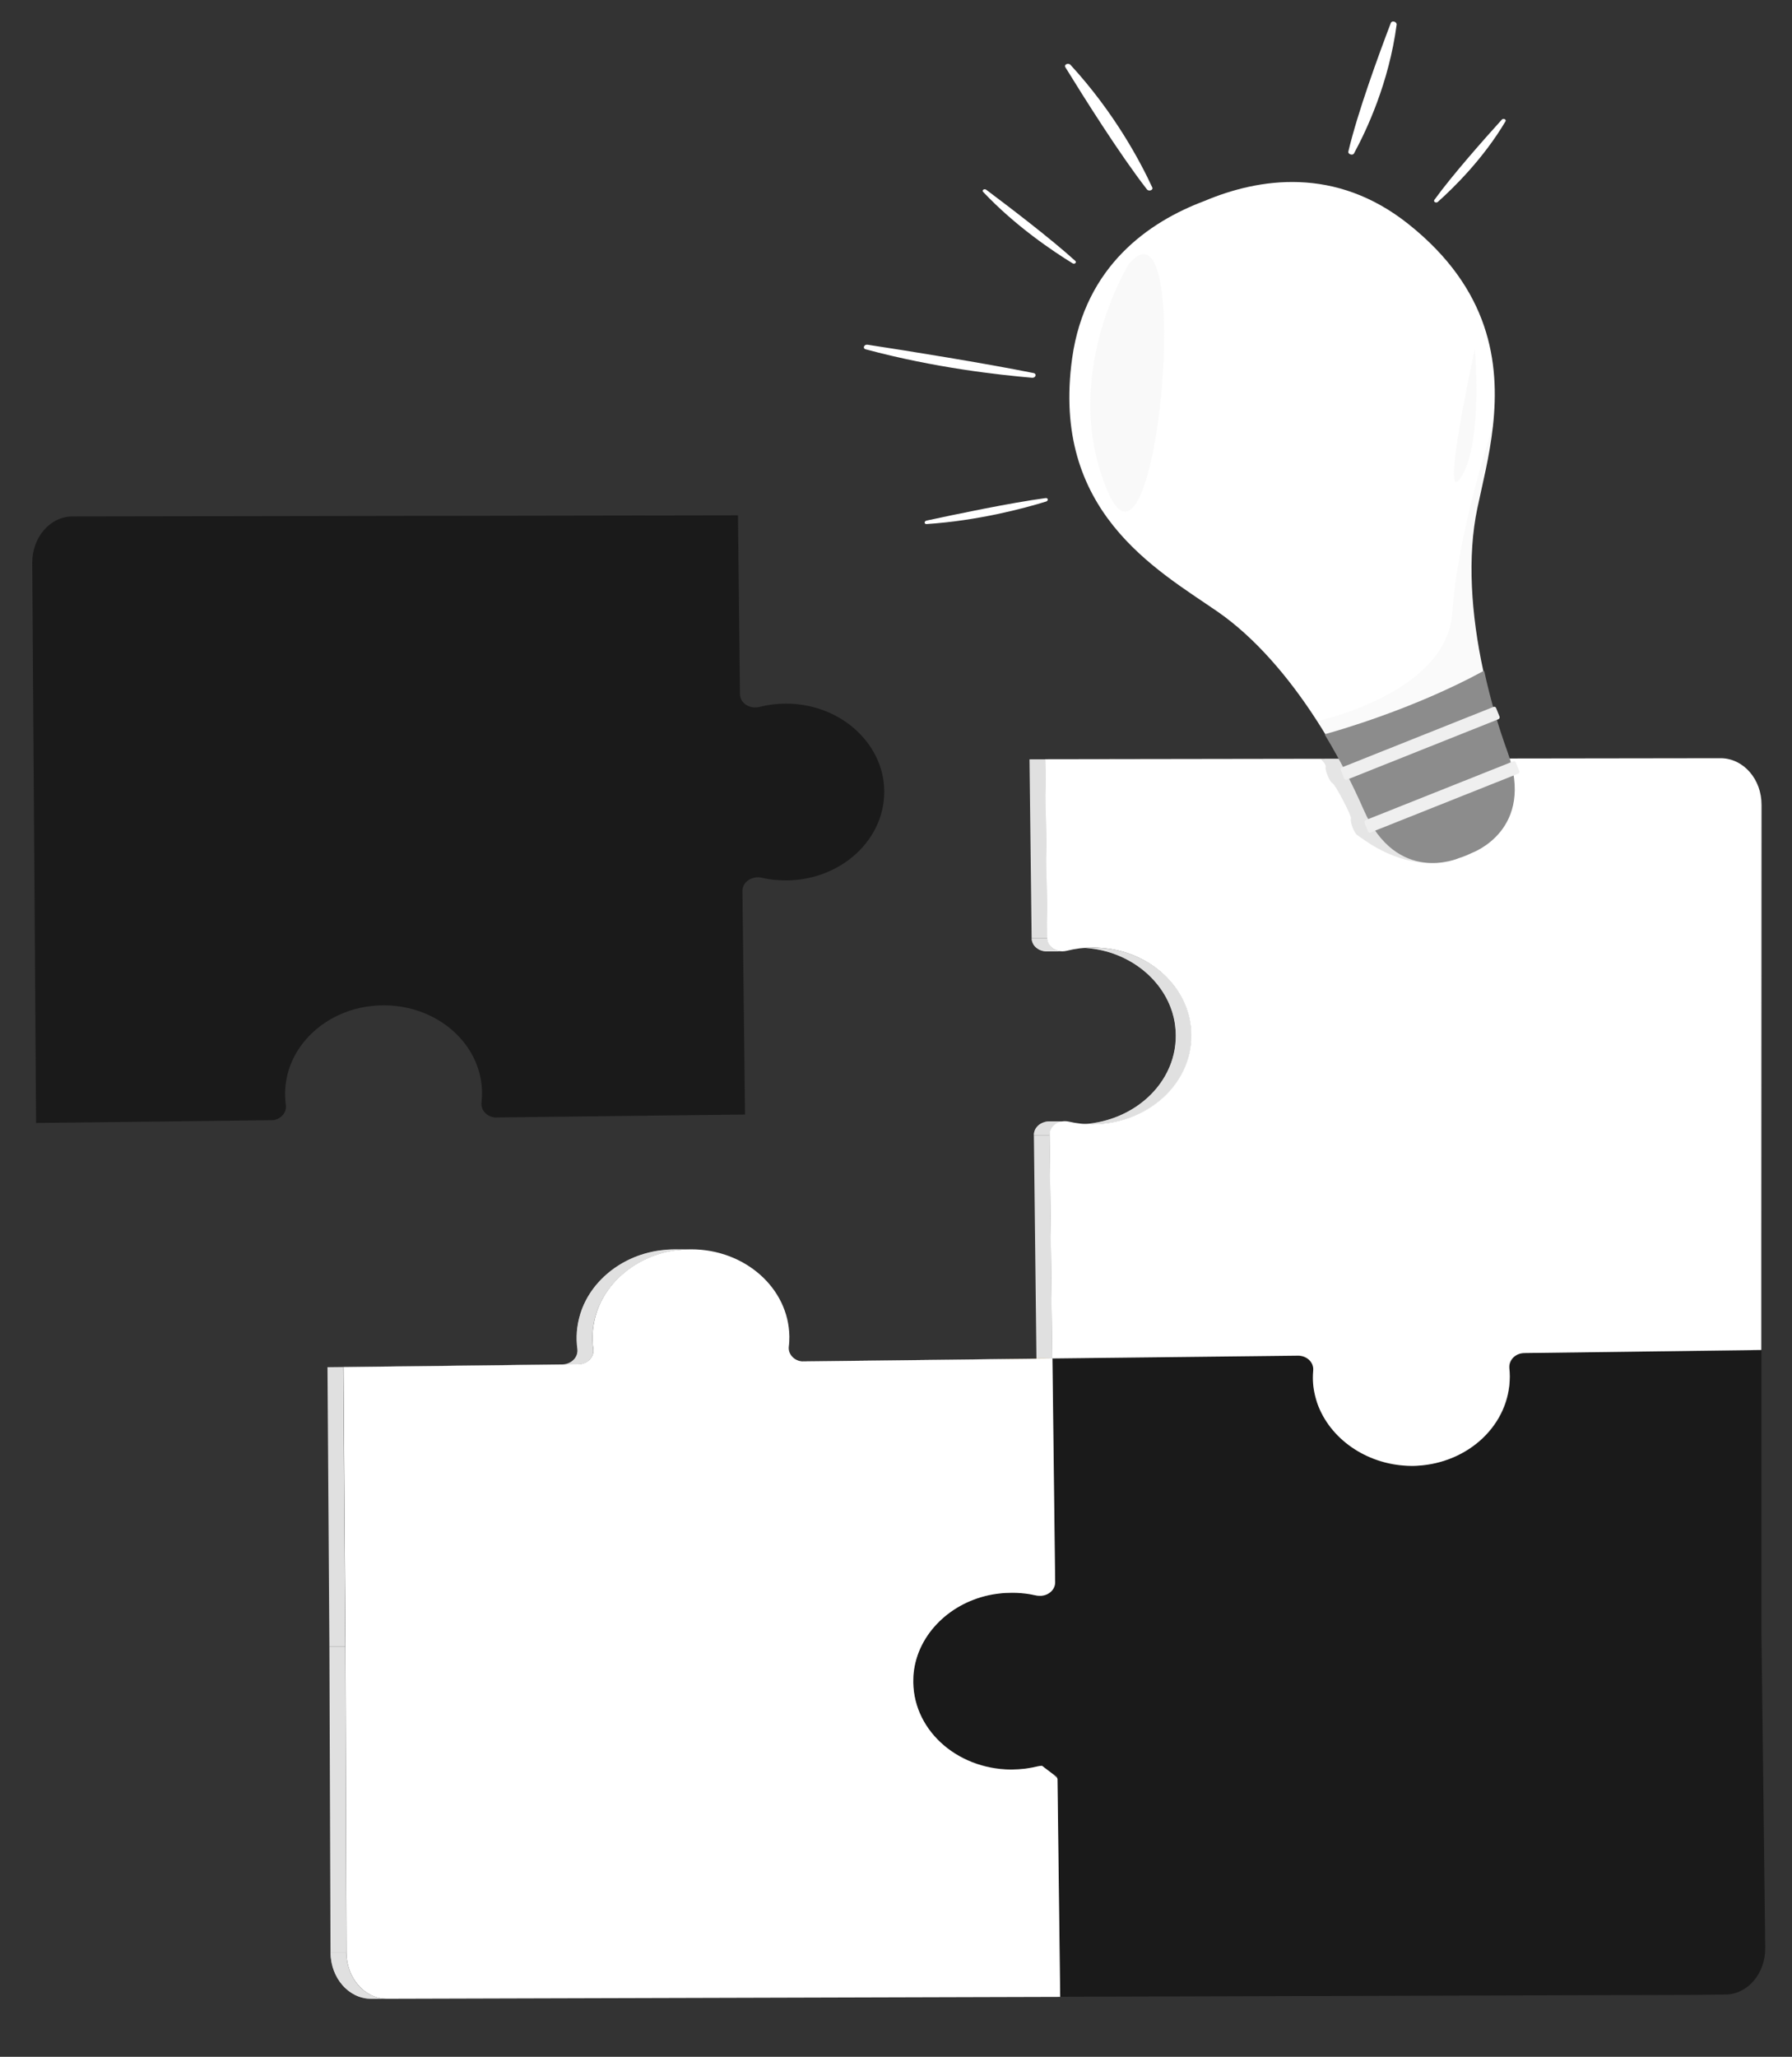 <svg width="1600" height="1836" viewBox="0 0 1600 1836" fill="none" xmlns="http://www.w3.org/2000/svg"><rect x="0" y="0" width="1600" height="1836" fill="#333333" stroke="none"/><g id="IdeaIllustration-01 1"><g id="Group"><g id="Clip path group"><path id="Vector" d="M1361 1207.9H1346.9L1558.5 1205.4H1572.7L1361 1207.9Z" fill="#797978"/></g><g id="Clip path group_2"><g id="Group_2"><g id="Clip path group_3"><mask id="mask0_117_38" style="mask-type:luminance" maskUnits="userSpaceOnUse" x="1333" y="1207" width="29" height="15"><g id="SVGID_00000052082425091164352780000010352948533366102966_"><path id="Vector_2" d="M1347.7 1221.5H1333.6C1333.5 1213.5 1339.4 1207.9 1347 1207.8H1361.1C1353.4 1207.9 1347.6 1213.5 1347.7 1221.5Z" fill="white"/></g></mask><g mask="url(#mask0_117_38)"><path id="Vector_3" d="M1347.7 1221.5H1333.6C1333.5 1215.2 1337.1 1210.5 1342.3 1208.6H1356.4C1351.2 1210.5 1347.6 1215.2 1347.7 1221.5Z" fill="#727171"/></g></g><g id="Clip path group_4"><mask id="mask1_117_38" style="mask-type:luminance" maskUnits="userSpaceOnUse" x="1333" y="1207" width="29" height="15"><g id="SVGID_00000052082425091164352780000010352948533366102966__2"><path id="Vector_4" d="M1347.7 1221.5H1333.6C1333.5 1213.5 1339.4 1207.9 1347 1207.8H1361.1C1353.4 1207.9 1347.6 1213.5 1347.7 1221.5Z" fill="white"/></g></mask><g mask="url(#mask1_117_38)"><path id="Vector_5" d="M1356.4 1208.7H1342.3C1343.2 1208.4 1344.1 1208.2 1345.1 1208H1359.2C1358.2 1208.1 1357.2 1208.3 1356.4 1208.7Z" fill="#767675"/></g></g><g id="Clip path group_5"><mask id="mask2_117_38" style="mask-type:luminance" maskUnits="userSpaceOnUse" x="1333" y="1207" width="29" height="15"><g id="SVGID_00000052082425091164352780000010352948533366102966__3"><path id="Vector_6" d="M1347.7 1221.5H1333.6C1333.5 1213.5 1339.4 1207.9 1347 1207.8H1361.1C1353.4 1207.9 1347.6 1213.5 1347.7 1221.5Z" fill="white"/></g></mask><g mask="url(#mask2_117_38)"><path id="Vector_7" d="M1359.1 1208H1345C1345.6 1207.9 1346.2 1207.9 1346.9 1207.9H1361C1360.4 1207.9 1359.7 1207.9 1359.1 1208Z" fill="#7B7A7A"/></g></g></g></g><g id="Clip path group_6"><g id="Group_3"><g id="Clip path group_7"><mask id="mask3_117_38" style="mask-type:luminance" maskUnits="userSpaceOnUse" x="1250" y="1221" width="99" height="88"><g id="SVGID_00000086661956977459725080000009641283409039505321_"><path id="Vector_8" d="M1264.8 1308.5H1250.7C1297.2 1306.2 1333.9 1271.7 1334 1229.7C1334 1226.3 1333.8 1223.9 1333.5 1221.5H1347.6C1347.9 1223.9 1348 1226.2 1348.1 1229.7C1348 1271.7 1311.3 1306.2 1264.8 1308.5Z" fill="white"/></g></mask><g mask="url(#mask3_117_38)"><path id="Vector_9" d="M1264.8 1308.5H1250.7C1253.6 1308.4 1256.4 1308.1 1259.2 1307.7H1273.3C1270.5 1308.1 1267.7 1308.3 1264.8 1308.5Z" fill="#7B7A7A"/></g></g><g id="Clip path group_8"><mask id="mask4_117_38" style="mask-type:luminance" maskUnits="userSpaceOnUse" x="1250" y="1221" width="99" height="88"><g id="SVGID_00000086661956977459725080000009641283409039505321__2"><path id="Vector_10" d="M1264.8 1308.5H1250.7C1297.2 1306.2 1333.9 1271.7 1334 1229.7C1334 1226.3 1333.8 1223.9 1333.5 1221.5H1347.6C1347.9 1223.9 1348 1226.2 1348.1 1229.7C1348 1271.7 1311.3 1306.2 1264.8 1308.5Z" fill="white"/></g></mask><g mask="url(#mask4_117_38)"><path id="Vector_11" d="M1273.3 1307.7H1259.2C1265.6 1306.8 1271.8 1305.3 1277.7 1303.3H1291.8C1286 1305.3 1279.8 1306.8 1273.3 1307.7Z" fill="#767675"/></g></g><g id="Clip path group_9"><mask id="mask5_117_38" style="mask-type:luminance" maskUnits="userSpaceOnUse" x="1250" y="1221" width="99" height="88"><g id="SVGID_00000086661956977459725080000009641283409039505321__3"><path id="Vector_12" d="M1264.8 1308.5H1250.7C1297.2 1306.2 1333.9 1271.7 1334 1229.7C1334 1226.3 1333.8 1223.9 1333.5 1221.5H1347.6C1347.9 1223.9 1348 1226.2 1348.1 1229.7C1348 1271.7 1311.3 1306.2 1264.8 1308.5Z" fill="white"/></g></mask><g mask="url(#mask5_117_38)"><path id="Vector_13" d="M1291.9 1303.2H1277.8C1310.7 1291.7 1334 1263 1334.1 1229.6C1334.1 1226.2 1333.9 1223.8 1333.6 1221.4H1347.7C1348 1223.8 1348.1 1226.1 1348.2 1229.6C1348 1263.1 1324.8 1291.8 1291.9 1303.2Z" fill="#727171"/></g></g></g></g><g id="Clip path group_10"><g id="Group_4"><g id="Clip path group_11"><mask id="mask6_117_38" style="mask-type:luminance" maskUnits="userSpaceOnUse" x="1245" y="1308" width="20" height="1"><g id="SVGID_00000018237547821657597040000018219784918380585399_"><path id="Vector_14" d="M1259.7 1308.6H1245.6C1247.7 1308.6 1249.2 1308.6 1250.7 1308.5H1264.8C1263.3 1308.5 1261.9 1308.6 1259.7 1308.6Z" fill="white"/></g></mask><g mask="url(#mask6_117_38)"><path id="Vector_15" d="M1259.7 1308.6H1245.6C1247.7 1308.6 1249.2 1308.6 1250.7 1308.5H1264.8C1263.3 1308.5 1261.9 1308.6 1259.7 1308.6Z" fill="#7B7A7A"/></g></g></g></g><g id="Clip path group_12"><g id="Group_5"><g id="Clip path group_13"><mask id="mask7_117_38" style="mask-type:luminance" maskUnits="userSpaceOnUse" x="1163" y="1255" width="98" height="54"><g id="SVGID_00000050649076309992126820000010473432283808975798_"><path id="Vector_16" d="M1246.1 1308.6C1208.8 1308.3 1175.8 1286.7 1163.3 1255.8C1163.8 1255.8 1164.5 1255.8 1165 1255.8C1165.5 1255.8 1166.2 1255.8 1166.8 1255.8C1167.3 1255.8 1168.1 1255.8 1168.6 1255.8C1169.2 1255.8 1169.9 1255.8 1170.5 1255.8C1171.1 1255.8 1171.8 1255.8 1172.4 1255.8C1172.9 1255.8 1173.7 1255.8 1174.2 1255.8C1174.7 1255.8 1175.4 1255.8 1175.9 1255.8C1176.4 1255.8 1177.1 1255.8 1177.5 1255.8C1190.1 1286.7 1223 1308.3 1260.3 1308.6H1246.1C1246.2 1308.6 1246.1 1308.6 1246.1 1308.6Z" fill="white"/></g></mask><g mask="url(#mask7_117_38)"><path id="Vector_17" d="M1260.3 1308.6H1246.2C1208.9 1308.3 1175.9 1286.7 1163.4 1255.8C1162.9 1254.5 1162.4 1253.3 1162 1252H1176.1C1176.5 1253.3 1177 1254.6 1177.5 1255.8C1190 1286.7 1222.9 1308.3 1260.3 1308.6Z" fill="#785B18"/></g></g></g></g><g id="Clip path group_14"><g id="Group_6"><g id="Clip path group_15"><mask id="mask8_117_38" style="mask-type:luminance" maskUnits="userSpaceOnUse" x="1161" y="1252" width="17" height="4"><g id="SVGID_00000099621409097705292850000004966289492415320225_"><path id="Vector_18" d="M1163.3 1255.8C1162.8 1254.5 1162.3 1253.3 1161.9 1252H1176C1176.4 1253.3 1176.9 1254.6 1177.4 1255.8C1176.9 1255.8 1176.2 1255.8 1175.8 1255.8C1175.3 1255.8 1174.6 1255.8 1174.1 1255.8C1173.6 1255.8 1172.8 1255.8 1172.3 1255.8C1171.7 1255.8 1171 1255.8 1170.4 1255.8C1169.8 1255.8 1169.1 1255.8 1168.5 1255.8C1168 1255.8 1167.2 1255.8 1166.7 1255.8C1166.2 1255.8 1165.5 1255.8 1164.9 1255.8C1164.4 1255.8 1163.8 1255.8 1163.3 1255.8Z" fill="white"/></g></mask><g mask="url(#mask8_117_38)"><path id="Vector_19" d="M1260.3 1308.6H1246.2C1208.9 1308.3 1175.9 1286.7 1163.4 1255.8C1162.9 1254.5 1162.4 1253.3 1162 1252H1176.1C1176.5 1253.3 1177 1254.6 1177.5 1255.8C1190 1286.7 1222.9 1308.3 1260.3 1308.6Z" fill="#785B18"/></g></g></g></g><g id="Clip path group_16"><g id="Group_7"><g id="Clip path group_17"><mask id="mask9_117_38" style="mask-type:luminance" maskUnits="userSpaceOnUse" x="1161" y="1251" width="16" height="1"><g id="SVGID_00000018946622893764094830000015181738828339735175_"><path id="Vector_20" d="M1161.8 1251.8C1161.9 1251.8 1161.9 1251.8 1162 1251.8H1162.1H1162.2H1162.3H1162.4C1162.4 1251.8 1162.4 1251.8 1162.5 1251.8C1162.5 1251.8 1162.5 1251.8 1162.6 1251.8C1163.1 1251.8 1163.7 1251.8 1164.2 1251.8C1164.7 1251.8 1165.4 1251.8 1165.9 1251.8C1166.4 1251.8 1167.1 1251.8 1167.6 1251.8C1168.1 1251.8 1168.8 1251.8 1169.4 1251.8C1170 1251.8 1170.6 1251.8 1171.2 1251.8C1171.7 1251.8 1172.4 1251.8 1172.9 1251.8C1173.4 1251.8 1174.1 1251.8 1174.6 1251.8C1175.1 1251.8 1175.7 1251.8 1176.2 1251.8C1176.2 1251.9 1176.2 1251.9 1176.3 1252H1162.2C1161.8 1251.9 1161.8 1251.8 1161.8 1251.8Z" fill="white"/></g></mask><g mask="url(#mask9_117_38)"><path id="Vector_21" d="M1176 1252H1161.9C1159.2 1243.6 1158.2 1236.7 1158.2 1230C1158.2 1227.8 1158.3 1225.6 1158.5 1223.4C1159.1 1216.4 1153.3 1210.6 1145.7 1210.2H1159.8C1167.3 1210.6 1173.1 1216.4 1172.6 1223.4C1172.4 1225.6 1172.3 1227.8 1172.3 1230C1172.3 1236.7 1173.3 1243.5 1176 1252Z" fill="#785B18"/></g></g></g></g><g id="Clip path group_18"><g id="Group_8"><g id="Clip path group_19"><mask id="mask10_117_38" style="mask-type:luminance" maskUnits="userSpaceOnUse" x="1158" y="1230" width="18" height="22"><g id="SVGID_00000083061810556424557910000015147794569120086181_"><path id="Vector_22" d="M1161.8 1251.8C1159.1 1243.5 1158.1 1236.6 1158.1 1230C1158.6 1230 1159.3 1230 1159.8 1230C1160.3 1230 1161 1230 1161.6 1230C1162.1 1230 1162.9 1230 1163.4 1230C1164 1230 1164.7 1230 1165.3 1230C1165.9 1230 1166.6 1230 1167.2 1230C1167.7 1230 1168.5 1230 1169 1230C1169.5 1230 1170.2 1230 1170.7 1230C1171.2 1230 1171.9 1230 1172.3 1230C1172.3 1236.6 1173.3 1243.4 1176 1251.8C1175.5 1251.8 1174.9 1251.8 1174.4 1251.8C1173.9 1251.8 1173.2 1251.8 1172.7 1251.8C1172.2 1251.8 1171.5 1251.8 1171 1251.8C1170.5 1251.8 1169.8 1251.8 1169.2 1251.8C1168.6 1251.8 1168 1251.8 1167.4 1251.8C1166.9 1251.8 1166.2 1251.8 1165.7 1251.8C1165.2 1251.8 1164.5 1251.8 1164 1251.8C1163.5 1251.8 1162.9 1251.8 1162.4 1251.8C1162.4 1251.8 1162.4 1251.8 1162.3 1251.8C1162.3 1251.8 1162.3 1251.8 1162.2 1251.8H1162.1H1162H1161.9H1161.8C1161.9 1251.8 1161.9 1251.8 1161.8 1251.8Z" fill="white"/></g></mask><g mask="url(#mask10_117_38)"><path id="Vector_23" d="M1176 1252H1161.9C1159.2 1243.6 1158.2 1236.7 1158.2 1230C1158.2 1227.8 1158.3 1225.6 1158.5 1223.4C1159.1 1216.4 1153.3 1210.6 1145.7 1210.2H1159.8C1167.3 1210.6 1173.1 1216.4 1172.6 1223.4C1172.4 1225.6 1172.3 1227.8 1172.3 1230C1172.3 1236.7 1173.3 1243.5 1176 1252Z" fill="#785B18"/></g></g></g></g><g id="Clip path group_20"><g id="Group_9"><g id="Clip path group_21"><mask id="mask11_117_38" style="mask-type:luminance" maskUnits="userSpaceOnUse" x="1157" y="1217" width="16" height="13"><g id="SVGID_00000165926971310628038320000016697312331303149206_"><path id="Vector_24" d="M1157.2 1217.2C1157.3 1217.2 1157.5 1217.2 1157.7 1217.2C1157.9 1217.2 1158.1 1217.2 1158.2 1217.2C1158.4 1217.2 1158.6 1217.2 1158.7 1217.2C1158.9 1217.2 1159.1 1217.2 1159.2 1217.2C1159.3 1217.2 1159.6 1217.2 1159.7 1217.2C1159.9 1217.2 1160.1 1217.2 1160.2 1217.2C1160.4 1217.2 1160.6 1217.2 1160.7 1217.2C1160.8 1217.2 1161 1217.2 1161.2 1217.2C1161.6 1217.2 1162 1217.2 1162.4 1217.2C1162.8 1217.2 1163.3 1217.2 1163.6 1217.2C1164 1217.2 1164.5 1217.2 1164.9 1217.2C1165.3 1217.2 1165.8 1217.2 1166.2 1217.2C1166.6 1217.2 1167.1 1217.2 1167.5 1217.2C1167.9 1217.2 1168.4 1217.2 1168.8 1217.2C1169.2 1217.2 1169.7 1217.2 1170 1217.2C1170.4 1217.2 1170.8 1217.2 1171.2 1217.2C1172.2 1219.1 1172.6 1221.2 1172.5 1223.4C1172.3 1225.6 1172.2 1227.8 1172.2 1230C1171.7 1230 1171 1230 1170.6 1230C1170.1 1230 1169.4 1230 1168.9 1230C1168.4 1230 1167.6 1230 1167.1 1230C1166.5 1230 1165.8 1230 1165.2 1230C1164.6 1230 1163.9 1230 1163.3 1230C1162.8 1230 1162 1230 1161.5 1230C1161 1230 1160.3 1230 1159.7 1230C1159.2 1230 1158.5 1230 1158 1230C1158 1227.8 1158.1 1225.6 1158.3 1223.4C1158.6 1221.2 1158.1 1219 1157.2 1217.2Z" fill="white"/></g></mask><g mask="url(#mask11_117_38)"><path id="Vector_25" d="M1176 1252H1161.9C1159.2 1243.6 1158.2 1236.7 1158.2 1230C1158.2 1227.8 1158.3 1225.6 1158.5 1223.4C1159.1 1216.4 1153.3 1210.6 1145.7 1210.2H1159.8C1167.3 1210.6 1173.1 1216.4 1172.6 1223.4C1172.4 1225.6 1172.3 1227.8 1172.3 1230C1172.3 1236.7 1173.3 1243.5 1176 1252Z" fill="#785B18"/></g></g></g></g><g id="Clip path group_22"><g id="Group_10"><g id="Clip path group_23"><mask id="mask12_117_38" style="mask-type:luminance" maskUnits="userSpaceOnUse" x="1145" y="1210" width="27" height="8"><g id="SVGID_00000004537787632685508790000017244854140666660234_"><path id="Vector_26" d="M1157.2 1217.2C1155.1 1213.3 1150.8 1210.5 1145.7 1210.2H1159.8C1164.9 1210.4 1169.2 1213.2 1171.3 1217.2C1170.9 1217.2 1170.5 1217.2 1170.1 1217.2C1169.7 1217.2 1169.2 1217.2 1168.9 1217.2C1168.5 1217.2 1168 1217.2 1167.6 1217.2C1167.2 1217.2 1166.7 1217.2 1166.3 1217.2C1165.9 1217.2 1165.4 1217.2 1165 1217.2C1164.6 1217.2 1164.1 1217.2 1163.7 1217.2C1163.3 1217.2 1162.8 1217.2 1162.5 1217.2C1162.1 1217.2 1161.7 1217.2 1161.3 1217.2C1161.2 1217.2 1161 1217.2 1160.8 1217.2C1160.6 1217.2 1160.4 1217.2 1160.3 1217.2C1160.1 1217.2 1159.9 1217.2 1159.8 1217.2C1159.6 1217.2 1159.4 1217.2 1159.3 1217.2C1159.2 1217.2 1158.9 1217.2 1158.8 1217.2C1158.6 1217.2 1158.4 1217.2 1158.3 1217.2C1158.1 1217.2 1157.9 1217.2 1157.8 1217.2C1157.5 1217.2 1157.3 1217.2 1157.2 1217.2Z" fill="white"/></g></mask><g mask="url(#mask12_117_38)"><path id="Vector_27" d="M1176 1252H1161.9C1159.2 1243.6 1158.2 1236.7 1158.2 1230C1158.2 1227.8 1158.3 1225.6 1158.5 1223.4C1159.1 1216.4 1153.3 1210.6 1145.7 1210.2H1159.8C1167.3 1210.6 1173.1 1216.4 1172.6 1223.4C1172.4 1225.6 1172.3 1227.8 1172.3 1230C1172.3 1236.7 1173.3 1243.5 1176 1252Z" fill="#785B18"/></g></g></g></g><g id="Clip path group_24"><g id="Group_11"><path id="Vector_28" d="M975.8 1003.7H961.7C1014.5 1003.1 1055.3 962.6 1049.2 915.3C1044.8 880.9 1014.8 852.6 976.7 847C971.8 846.3 966.9 845.9 962.2 845.9H976.3C981.1 845.9 985.9 846.2 990.8 847C1028.9 852.6 1058.9 880.9 1063.3 915.3C1069.4 962.6 1028.6 1003.1 975.8 1003.7Z" fill="#E0E0E0"/><g id="Clip path group_25"><mask id="mask13_117_38" style="mask-type:luminance" maskUnits="userSpaceOnUse" x="961" y="845" width="103" height="159"><g id="SVGID_00000108278582338934000460000011082384445645488819_"><path id="Vector_29" d="M975.8 1003.7H961.7C1014.5 1003.1 1055.3 962.6 1049.2 915.3C1044.8 880.9 1014.8 852.6 976.7 847C971.8 846.3 966.9 845.9 962.2 845.9H976.3C981.1 845.9 985.9 846.2 990.8 847C1028.9 852.6 1058.9 880.9 1063.3 915.3C1069.4 962.6 1028.6 1003.1 975.8 1003.7Z" fill="white"/></g></mask><g mask="url(#mask13_117_38)"><path id="Vector_30" d="M975.8 1003.7H961.7C966 1003.7 970.3 1003.3 974.4 1002.8H988.5C984.4 1003.4 980.1 1003.7 975.8 1003.7Z" fill="#E0E0E0"/></g></g><g id="Clip path group_26"><mask id="mask14_117_38" style="mask-type:luminance" maskUnits="userSpaceOnUse" x="961" y="845" width="103" height="159"><g id="SVGID_00000108278582338934000460000011082384445645488819__2"><path id="Vector_31" d="M975.8 1003.7H961.7C1014.5 1003.1 1055.3 962.6 1049.2 915.3C1044.8 880.9 1014.8 852.6 976.7 847C971.8 846.3 966.9 845.9 962.2 845.9H976.3C981.1 845.9 985.9 846.2 990.8 847C1028.9 852.6 1058.9 880.9 1063.3 915.3C1069.4 962.6 1028.6 1003.1 975.8 1003.7Z" fill="white"/></g></mask><g mask="url(#mask14_117_38)"><path id="Vector_32" d="M988.5 1002.8H974.4C981 1001.9 987.4 1000.3 993.5 998.2H1007.6C1001.5 1000.3 995.2 1001.9 988.5 1002.8Z" fill="#E0E0E0"/></g></g><g id="Clip path group_27"><mask id="mask15_117_38" style="mask-type:luminance" maskUnits="userSpaceOnUse" x="961" y="845" width="103" height="159"><g id="SVGID_00000108278582338934000460000011082384445645488819__3"><path id="Vector_33" d="M975.8 1003.7H961.7C1014.5 1003.1 1055.3 962.6 1049.2 915.3C1044.8 880.9 1014.8 852.6 976.7 847C971.8 846.3 966.9 845.9 962.2 845.9H976.3C981.1 845.9 985.9 846.2 990.8 847C1028.9 852.6 1058.9 880.9 1063.3 915.3C1069.4 962.6 1028.6 1003.1 975.8 1003.7Z" fill="white"/></g></mask><g mask="url(#mask15_117_38)"><path id="Vector_34" d="M1007.6 998.2H993.5C1029.8 985.5 1054 952.5 1049.2 915.3C1044.8 880.9 1014.8 852.6 976.7 847C971.8 846.3 966.9 845.9 962.2 845.9H976.3C981.1 845.9 985.9 846.2 990.8 847C1028.9 852.6 1058.9 880.9 1063.3 915.3C1068.1 952.5 1043.9 985.5 1007.6 998.2Z" fill="#E0E0E0"/></g></g></g></g><g id="Clip path group_28"><path id="Vector_35" d="M946.5 1782.4H932.3L930 1588.2H944.1L946.5 1782.4Z" fill="#6E6D6D"/></g><g id="Clip path group_29"><g id="Group_12"><g id="Clip path group_30"><mask id="mask16_117_38" style="mask-type:luminance" maskUnits="userSpaceOnUse" x="929" y="1585" width="16" height="4"><g id="SVGID_00000098921748093344670870000015278915671399479170_"><path id="Vector_36" d="M944.1 1588.2H930C930 1587.3 929.9 1586.4 929.6 1585.6H943.7C944 1586.4 944.1 1587.2 944.1 1588.2Z" fill="white"/></g></mask><g mask="url(#mask16_117_38)"><path id="Vector_37" d="M944.1 1588.2H930C930 1587.3 929.9 1586.4 929.6 1585.6H943.7C944 1586.4 944.1 1587.2 944.1 1588.2Z" fill="#727171"/></g></g></g></g><g id="Clip path group_31"><path id="Vector_38" d="M939.5 1212.8H925.4L1144.8 1210.2H1158.9L939.5 1212.8Z" fill="#797978"/></g><g id="Clip path group_32"><path id="Vector_39" d="M942 1412.6H927.8L925.4 1212.8H939.5L942 1412.6Z" fill="#6E6D6D"/></g><g id="Clip path group_33"><path id="Vector_40" d="M939.5 1212.8H925.4L923.1 1013.3H937.2L939.5 1212.8Z" fill="#E0E0E0"/></g><g id="Clip path group_34"><g id="Group_13"><path id="Vector_41" d="M937.2 1013.3H923.1C923 1006.3 929.3 1001.1 936.7 1001H950.8C943.5 1001.1 937.2 1006.3 937.2 1013.3Z" fill="#E0E0E0"/><g id="Clip path group_35"><mask id="mask17_117_38" style="mask-type:luminance" maskUnits="userSpaceOnUse" x="923" y="1001" width="28" height="13"><g id="SVGID_00000039119817846857209120000012142065426548269221_"><path id="Vector_42" d="M937.2 1013.3H923.1C923 1006.3 929.3 1001.1 936.7 1001H950.8C943.5 1001.1 937.2 1006.3 937.2 1013.3Z" fill="white"/></g></mask><g mask="url(#mask17_117_38)"><path id="Vector_43" d="M937.2 1013.3H923.1C923 1007.9 926.7 1003.6 931.8 1001.9H945.9C940.9 1003.6 937.2 1007.9 937.2 1013.3Z" fill="#E0E0E0"/></g></g><g id="Clip path group_36"><mask id="mask18_117_38" style="mask-type:luminance" maskUnits="userSpaceOnUse" x="923" y="1001" width="28" height="13"><g id="SVGID_00000039119817846857209120000012142065426548269221__2"><path id="Vector_44" d="M937.2 1013.3H923.1C923 1006.3 929.3 1001.1 936.7 1001H950.8C943.5 1001.1 937.2 1006.3 937.2 1013.3Z" fill="white"/></g></mask><g mask="url(#mask18_117_38)"><path id="Vector_45" d="M945.9 1001.8H931.8C932.7 1001.5 933.7 1001.2 934.8 1001.1H948.9C947.9 1001.2 946.9 1001.5 945.9 1001.8Z" fill="#E0E0E0"/></g></g><g id="Clip path group_37"><mask id="mask19_117_38" style="mask-type:luminance" maskUnits="userSpaceOnUse" x="923" y="1001" width="28" height="13"><g id="SVGID_00000039119817846857209120000012142065426548269221__3"><path id="Vector_46" d="M937.2 1013.3H923.1C923 1006.3 929.3 1001.1 936.7 1001H950.8C943.5 1001.1 937.2 1006.3 937.2 1013.3Z" fill="white"/></g></mask><g mask="url(#mask19_117_38)"><path id="Vector_47" d="M948.9 1001.1H934.8C935.4 1001 936.1 1001 936.7 1001H950.8C950.2 1001 949.5 1001 948.9 1001.1Z" fill="#E0E0E0"/></g></g></g></g><g id="Clip path group_38"><g id="Group_14"><path id="Vector_48" d="M948.8 849.3H934.7C927.5 849.3 921.2 844.4 921.1 837.5H935.2C935.3 844.4 941.6 849.3 948.8 849.3Z" fill="#E0E0E0"/><g id="Clip path group_39"><mask id="mask20_117_38" style="mask-type:luminance" maskUnits="userSpaceOnUse" x="921" y="837" width="28" height="13"><g id="SVGID_00000011727054081617421510000017273983983262093964_"><path id="Vector_49" d="M948.8 849.3H934.7C927.5 849.3 921.2 844.4 921.1 837.5H935.2C935.3 844.4 941.6 849.3 948.8 849.3Z" fill="white"/></g></mask><g mask="url(#mask20_117_38)"><path id="Vector_50" d="M948.8 849.3H934.7C927.5 849.3 921.2 844.4 921.1 837.5H935.2C935.3 844.4 941.6 849.3 948.8 849.3Z" fill="#E0E0E0"/></g></g></g></g><g id="Clip path group_40"><path id="Vector_51" d="M935.2 837.5H921.1L919.2 677.8H933.4L935.2 837.5Z" fill="#E0E0E0"/></g><g id="Clip path group_41"><path id="Vector_52" d="M933.4 677.8H919.2L1522.6 677H1536.7L933.4 677.8Z" fill="#80611A"/></g><g id="Clip path group_42"><g id="Group_15"><g id="Clip path group_43"><mask id="mask21_117_38" style="mask-type:luminance" maskUnits="userSpaceOnUse" x="914" y="1412" width="28" height="13"><g id="SVGID_00000121988781055662918520000003231380974797916089_"><path id="Vector_53" d="M928.3 1424.5H914.2C922.2 1424 927.9 1419.1 927.9 1412.6H942C942 1419.2 936.2 1424.1 928.3 1424.5Z" fill="white"/></g></mask><g mask="url(#mask21_117_38)"><path id="Vector_54" d="M928.3 1424.5H914.2C914.7 1424.5 915.2 1424.4 915.7 1424.4H929.8C929.3 1424.5 928.8 1424.5 928.3 1424.5Z" fill="#7B7A7A"/></g></g><g id="Clip path group_44"><mask id="mask22_117_38" style="mask-type:luminance" maskUnits="userSpaceOnUse" x="914" y="1412" width="28" height="13"><g id="SVGID_00000121988781055662918520000003231380974797916089__2"><path id="Vector_55" d="M928.3 1424.5H914.2C922.2 1424 927.9 1419.1 927.9 1412.6H942C942 1419.2 936.2 1424.1 928.3 1424.5Z" fill="white"/></g></mask><g mask="url(#mask22_117_38)"><path id="Vector_56" d="M929.8 1424.4H915.7C917 1424.2 918.1 1423.9 919.2 1423.6H933.3C932.2 1423.9 931 1424.2 929.8 1424.4Z" fill="#767675"/></g></g><g id="Clip path group_45"><mask id="mask23_117_38" style="mask-type:luminance" maskUnits="userSpaceOnUse" x="914" y="1412" width="28" height="13"><g id="SVGID_00000121988781055662918520000003231380974797916089__3"><path id="Vector_57" d="M928.3 1424.5H914.2C922.2 1424 927.9 1419.1 927.9 1412.6H942C942 1419.2 936.2 1424.1 928.3 1424.5Z" fill="white"/></g></mask><g mask="url(#mask23_117_38)"><path id="Vector_58" d="M933.3 1423.6H919.2C924.4 1421.8 927.8 1417.7 927.8 1412.6H942C942 1417.7 938.5 1421.7 933.3 1423.6Z" fill="#727171"/></g></g></g></g><g id="Clip path group_46"><g id="Group_16"><g id="Clip path group_47"><mask id="mask24_117_38" style="mask-type:luminance" maskUnits="userSpaceOnUse" x="913" y="1576" width="31" height="10"><g id="SVGID_00000119110100405052569950000011196404982931527847_"><path id="Vector_59" d="M913.1 1576.6H927.2C928.5 1576.6 931.5 1577.8 943.7 1585.6H929.6C917.4 1577.8 914.5 1576.6 913.1 1576.6Z" fill="white"/></g></mask><g mask="url(#mask24_117_38)"><path id="Vector_60" d="M943.7 1585.5H929.6C917.4 1577.7 914.5 1576.5 913.1 1576.5H927.2C928.6 1576.6 931.6 1577.8 943.7 1585.5Z" fill="#727171"/></g></g></g></g><g id="Clip path group_48"><g id="Group_17"><g id="Clip path group_49"><mask id="mask25_117_38" style="mask-type:luminance" maskUnits="userSpaceOnUse" x="912" y="1576" width="19" height="1"><g id="SVGID_00000054261002643450432960000009866933568097493684_"><path id="Vector_61" d="M912.5 1576.7C913.7 1576.4 915 1576.2 916.2 1576.2H930.3C929.1 1576.2 927.8 1576.4 926.6 1576.7C926.1 1576.7 925.4 1576.7 925 1576.7C924.5 1576.7 923.8 1576.7 923.3 1576.7C922.8 1576.7 922 1576.7 921.5 1576.7C920.9 1576.7 920.2 1576.7 919.6 1576.7C919 1576.7 918.3 1576.7 917.7 1576.7C917.2 1576.7 916.4 1576.7 915.9 1576.7C915.4 1576.7 914.7 1576.7 914.1 1576.7C913.6 1576.7 913 1576.7 912.5 1576.7Z" fill="white"/></g></mask><g mask="url(#mask25_117_38)"><path id="Vector_62" d="M916.6 1578.6H902.5C906 1578.1 909.3 1577.5 912.5 1576.7C913.1 1576.5 913.7 1576.4 914.3 1576.3H928.4C927.8 1576.4 927.2 1576.5 926.6 1576.7C923.4 1577.5 920.1 1578.1 916.6 1578.6Z" fill="#7C5F19"/></g></g><g id="Clip path group_50"><mask id="mask26_117_38" style="mask-type:luminance" maskUnits="userSpaceOnUse" x="912" y="1576" width="19" height="1"><g id="SVGID_00000054261002643450432960000009866933568097493684__2"><path id="Vector_63" d="M912.5 1576.7C913.7 1576.4 915 1576.2 916.2 1576.2H930.3C929.1 1576.2 927.8 1576.4 926.6 1576.7C926.1 1576.7 925.4 1576.7 925 1576.7C924.5 1576.7 923.8 1576.7 923.3 1576.7C922.8 1576.7 922 1576.7 921.5 1576.7C920.9 1576.7 920.2 1576.7 919.6 1576.7C919 1576.7 918.3 1576.7 917.7 1576.7C917.2 1576.7 916.4 1576.7 915.9 1576.7C915.4 1576.7 914.7 1576.7 914.1 1576.7C913.6 1576.7 913 1576.7 912.5 1576.7Z" fill="white"/></g></mask><g mask="url(#mask26_117_38)"><path id="Vector_64" d="M928.4 1576.3H914.3C914.9 1576.2 915.6 1576.2 916.2 1576.2H930.3C929.7 1576.2 929 1576.2 928.4 1576.3Z" fill="#81621A"/></g></g></g></g><g id="Clip path group_51"><g id="Group_18"><g id="Clip path group_52"><mask id="mask27_117_38" style="mask-type:luminance" maskUnits="userSpaceOnUse" x="911" y="1424" width="16" height="1"><g id="SVGID_00000136388334325344713940000004714635080055605394_"><path id="Vector_65" d="M912.7 1424.5C912.2 1424.5 911.8 1424.4 911.4 1424.3H925.5C925.9 1424.4 926.3 1424.4 926.8 1424.5C926.6 1424.5 926.3 1424.5 926.1 1424.5C925.9 1424.5 925.6 1424.5 925.3 1424.5C925.1 1424.5 924.7 1424.5 924.5 1424.5C924.3 1424.5 923.9 1424.5 923.7 1424.5C923.5 1424.5 923.1 1424.5 922.9 1424.5C922.7 1424.5 922.3 1424.5 922.1 1424.5C921.9 1424.5 921.6 1424.5 921.3 1424.5C921.1 1424.5 920.8 1424.5 920.6 1424.5C920.3 1424.5 920 1424.5 919.7 1424.5C919.4 1424.5 919 1424.5 918.7 1424.5C918.4 1424.5 918 1424.5 917.7 1424.5C917.4 1424.5 917 1424.5 916.7 1424.5C916.4 1424.5 916 1424.5 915.7 1424.5C915.4 1424.5 915 1424.5 914.7 1424.5C914.4 1424.5 914 1424.5 913.7 1424.5C913.4 1424.5 913 1424.5 912.7 1424.5Z" fill="white"/></g></mask><g mask="url(#mask27_117_38)"><path id="Vector_66" d="M928.6 1424.5H914.5C913 1424.5 912.2 1424.4 911.4 1424.3H925.5C926.4 1424.4 927.1 1424.5 928.6 1424.5Z" fill="#785B18"/></g></g></g></g><g id="Clip path group_53"><g id="Group_19"><g id="Clip path group_54"><mask id="mask28_117_38" style="mask-type:luminance" maskUnits="userSpaceOnUse" x="907" y="1576" width="20" height="2"><g id="SVGID_00000120529758484759121570000007047474707763868064_"><path id="Vector_67" d="M907.2 1577.8C909 1577.5 910.7 1577.1 912.4 1576.7C912.9 1576.7 913.6 1576.7 914.1 1576.7C914.6 1576.7 915.3 1576.7 915.9 1576.7C916.4 1576.7 917.2 1576.7 917.7 1576.7C918.3 1576.7 919 1576.7 919.6 1576.7C920.2 1576.7 920.9 1576.7 921.5 1576.7C922 1576.7 922.8 1576.7 923.3 1576.7C923.8 1576.7 924.5 1576.7 925 1576.7C925.5 1576.7 926.2 1576.7 926.6 1576.7C924.9 1577.1 923.2 1577.5 921.4 1577.8C921 1577.8 920.5 1577.8 920.1 1577.8C919.7 1577.8 919.1 1577.8 918.7 1577.8C918.3 1577.8 917.7 1577.8 917.2 1577.8C916.7 1577.8 916.1 1577.8 915.7 1577.8C915.2 1577.8 914.6 1577.8 914.2 1577.8C913.8 1577.8 913.2 1577.8 912.7 1577.8C912.3 1577.8 911.7 1577.8 911.3 1577.8C910.9 1577.8 910.4 1577.8 909.9 1577.8C909.8 1577.8 909.7 1577.8 909.6 1577.8C909.5 1577.8 909.4 1577.8 909.3 1577.8C909.2 1577.8 909.1 1577.8 909 1577.8C908.9 1577.8 908.8 1577.8 908.7 1577.8C908.6 1577.8 908.5 1577.8 908.4 1577.8C908.3 1577.8 908.2 1577.8 908.1 1577.8C908 1577.8 907.9 1577.8 907.8 1577.8C907.4 1577.8 907.3 1577.8 907.2 1577.8Z" fill="white"/></g></mask><g mask="url(#mask28_117_38)"><path id="Vector_68" d="M916.6 1578.6H902.5C906 1578.1 909.3 1577.5 912.5 1576.7C913.1 1576.5 913.7 1576.4 914.3 1576.3H928.4C927.8 1576.4 927.2 1576.5 926.6 1576.7C923.4 1577.5 920.1 1578.1 916.6 1578.6Z" fill="#7C5F19"/></g></g></g></g><g id="Clip path group_55"><g id="Group_20"><g id="Clip path group_56"><mask id="mask29_117_38" style="mask-type:luminance" maskUnits="userSpaceOnUse" x="906" y="1577" width="16" height="1"><g id="SVGID_00000168806012652707308850000007612581906669785775_"><path id="Vector_69" d="M907.2 1577.8C907.3 1577.8 907.4 1577.8 907.5 1577.8C907.6 1577.8 907.7 1577.8 907.8 1577.8C907.9 1577.8 908 1577.8 908.1 1577.8C908.2 1577.8 908.3 1577.8 908.4 1577.8C908.5 1577.8 908.6 1577.8 908.7 1577.8C908.8 1577.8 908.9 1577.8 909 1577.8C909.1 1577.8 909.2 1577.8 909.3 1577.8C909.4 1577.8 909.5 1577.8 909.6 1577.8C910 1577.8 910.5 1577.8 911 1577.8C911.4 1577.8 912 1577.8 912.4 1577.8C912.8 1577.8 913.4 1577.8 913.9 1577.8C914.4 1577.8 915 1577.8 915.4 1577.8C915.9 1577.8 916.5 1577.8 916.9 1577.8C917.3 1577.8 917.9 1577.8 918.4 1577.8C918.8 1577.8 919.4 1577.8 919.8 1577.8C920.2 1577.8 920.7 1577.8 921.1 1577.8C920.9 1577.8 920.8 1577.9 920.6 1577.9C920.1 1577.9 919.5 1577.9 919 1577.9C918.5 1577.9 917.8 1577.9 917.3 1577.9C916.8 1577.9 916.1 1577.9 915.6 1577.9C915.1 1577.9 914.4 1577.9 913.8 1577.9C913.3 1577.9 912.6 1577.9 912 1577.9C911.5 1577.9 910.8 1577.9 910.3 1577.9C909.8 1577.9 909.1 1577.9 908.6 1577.9C908.1 1577.9 907.5 1577.9 907 1577.9H906.9C907.3 1577.9 907.3 1577.9 907.2 1577.8C907.2 1577.9 907.2 1577.9 907.2 1577.8C907.1 1577.9 907.1 1577.9 907.1 1577.9H907H906.9H906.8H906.7C906.9 1577.9 907.1 1577.9 907.2 1577.8Z" fill="white"/></g></mask><g mask="url(#mask29_117_38)"><path id="Vector_70" d="M916.6 1578.6H902.5C906 1578.1 909.3 1577.5 912.5 1576.7C913.1 1576.5 913.7 1576.4 914.3 1576.3H928.4C927.8 1576.4 927.2 1576.5 926.6 1576.7C923.4 1577.5 920.1 1578.1 916.6 1578.6Z" fill="#7C5F19"/></g></g></g></g><g id="Clip path group_57"><g id="Group_21"><g id="Clip path group_58"><mask id="mask30_117_38" style="mask-type:luminance" maskUnits="userSpaceOnUse" x="902" y="1577" width="20" height="2"><g id="SVGID_00000043446276859613892900000012160420689474279337_"><path id="Vector_71" d="M906.7 1577.9C906.8 1577.9 906.9 1577.9 907.1 1577.9H907.2H907.3H907.4H907.5C908 1577.9 908.6 1577.9 909.1 1577.9C909.6 1577.9 910.3 1577.9 910.8 1577.9C911.3 1577.9 912 1577.9 912.5 1577.9C913 1577.9 913.7 1577.9 914.3 1577.9C914.8 1577.9 915.5 1577.9 916.1 1577.9C916.6 1577.9 917.3 1577.9 917.8 1577.9C918.3 1577.9 919 1577.9 919.5 1577.9C920 1577.9 920.6 1577.9 921.1 1577.9C919.7 1578.2 918.3 1578.4 916.8 1578.6C916.7 1578.6 916.6 1578.6 916.5 1578.6C916.4 1578.6 916.3 1578.6 916.2 1578.6C916.1 1578.6 916 1578.6 915.9 1578.6C915.8 1578.6 915.7 1578.6 915.6 1578.6C915.5 1578.6 915.4 1578.6 915.3 1578.6C915.2 1578.6 915.1 1578.6 915 1578.6C914.9 1578.6 914.8 1578.6 914.7 1578.6C914.6 1578.6 914.5 1578.6 914.4 1578.6C914 1578.6 913.5 1578.6 913 1578.6C912.6 1578.6 912 1578.6 911.6 1578.6C911.2 1578.6 910.6 1578.6 910.1 1578.6C909.6 1578.6 909 1578.6 908.6 1578.6C908.1 1578.6 907.5 1578.6 907.1 1578.6C906.7 1578.6 906.1 1578.6 905.6 1578.6C905.2 1578.6 904.6 1578.6 904.2 1578.6C903.8 1578.6 903.2 1578.6 902.8 1578.6C903.9 1578.4 905.3 1578.2 906.7 1577.9Z" fill="white"/></g></mask><g mask="url(#mask30_117_38)"><path id="Vector_72" d="M916.6 1578.6H902.5C906 1578.1 909.3 1577.5 912.5 1576.7C913.1 1576.5 913.7 1576.4 914.3 1576.3H928.4C927.8 1576.4 927.2 1576.5 926.6 1576.7C923.4 1577.5 920.1 1578.1 916.6 1578.6Z" fill="#7C5F19"/></g></g></g></g><g id="Clip path group_59"><g id="Group_22"><g id="Clip path group_60"><mask id="mask31_117_38" style="mask-type:luminance" maskUnits="userSpaceOnUse" x="899" y="1578" width="18" height="1"><g id="SVGID_00000029744074350384510780000001455296824208829863_"><path id="Vector_73" d="M902.4 1578.6C902.8 1578.6 903.4 1578.6 903.8 1578.6C904.2 1578.6 904.8 1578.6 905.2 1578.6C905.6 1578.6 906.2 1578.6 906.7 1578.6C907.2 1578.6 907.8 1578.6 908.2 1578.6C908.7 1578.6 909.3 1578.6 909.7 1578.6C910.1 1578.6 910.7 1578.6 911.2 1578.6C911.6 1578.6 912.2 1578.6 912.6 1578.6C913 1578.6 913.5 1578.6 914 1578.6C914.1 1578.6 914.2 1578.6 914.3 1578.6C914.4 1578.6 914.5 1578.6 914.6 1578.6C914.7 1578.6 914.8 1578.6 914.9 1578.6C915 1578.6 915.1 1578.6 915.2 1578.6C915.3 1578.6 915.4 1578.6 915.5 1578.6C915.6 1578.6 915.7 1578.6 915.8 1578.6C915.9 1578.6 916 1578.6 916.1 1578.6C916.2 1578.6 916.3 1578.6 916.4 1578.6C915.5 1578.7 914.6 1578.8 913.7 1578.9C913.2 1578.9 912.6 1578.9 912.1 1578.9C911.6 1578.9 910.9 1578.9 910.4 1578.9C909.9 1578.9 909.1 1578.9 908.6 1578.9C908 1578.9 907.3 1578.9 906.8 1578.9C906.2 1578.9 905.5 1578.9 905 1578.9C904.5 1578.9 903.7 1578.9 903.2 1578.9C902.7 1578.9 902 1578.9 901.5 1578.9C901 1578.9 900.3 1578.9 899.9 1578.9C900.7 1578.8 901.6 1578.7 902.4 1578.6Z" fill="white"/></g></mask><g mask="url(#mask31_117_38)"><path id="Vector_74" d="M902.4 1579.6H888.3C893.5 1579.5 898.2 1579.2 902.4 1578.6H916.5C912.3 1579.2 907.7 1579.5 902.4 1579.6Z" fill="#81621A"/></g></g></g></g><g id="Clip path group_61"><g id="Group_23"><g id="Clip path group_62"><mask id="mask32_117_38" style="mask-type:luminance" maskUnits="userSpaceOnUse" x="889" y="1578" width="25" height="2"><g id="SVGID_00000142159521293905537380000000230912401728235393_"><path id="Vector_75" d="M899.5 1578.9C899.7 1578.9 899.9 1578.9 900.1 1578.9C900.3 1578.9 900.5 1578.9 900.7 1578.9C900.9 1578.9 901.1 1578.9 901.3 1578.9C901.5 1578.9 901.7 1578.9 901.9 1578.9C902.1 1578.9 902.3 1578.9 902.5 1578.9C902.7 1578.9 902.9 1578.9 903.1 1578.9C903.3 1578.9 903.5 1578.9 903.7 1578.9C903.9 1578.9 904.1 1578.9 904.3 1578.9C904.6 1578.9 905.1 1578.9 905.4 1578.9C905.7 1578.9 906.2 1578.9 906.6 1578.9C907 1578.9 907.4 1578.9 907.8 1578.9C908.2 1578.9 908.7 1578.9 909 1578.9C909.4 1578.9 909.9 1578.9 910.2 1578.9C910.6 1578.9 911 1578.9 911.4 1578.9C911.7 1578.9 912.2 1578.9 912.6 1578.9C912.9 1578.9 913.4 1578.9 913.7 1578.9C910.7 1579.2 907.5 1579.4 904.1 1579.5C903.6 1579.5 902.9 1579.5 902.5 1579.5C902 1579.5 901.3 1579.5 900.8 1579.5C900.3 1579.5 899.5 1579.5 899 1579.5C898.4 1579.5 897.7 1579.5 897.1 1579.5C896.5 1579.5 895.8 1579.5 895.2 1579.5C894.7 1579.5 893.9 1579.5 893.4 1579.5C892.9 1579.5 892.2 1579.5 891.6 1579.5C891.1 1579.5 890.4 1579.5 889.9 1579.5C893.4 1579.5 896.6 1579.3 899.5 1578.9Z" fill="white"/></g></mask><g mask="url(#mask32_117_38)"><path id="Vector_76" d="M902.4 1579.6H888.3C893.5 1579.5 898.2 1579.2 902.4 1578.6H916.5C912.3 1579.2 907.7 1579.5 902.4 1579.6Z" fill="#81621A"/></g></g></g></g><g id="Clip path group_63"><g id="Group_24"><g id="Clip path group_64"><mask id="mask33_117_38" style="mask-type:luminance" maskUnits="userSpaceOnUse" x="889" y="1421" width="37" height="4"><g id="SVGID_00000045580395665481084240000004460910277182006713_"><path id="Vector_77" d="M904.8 1423C899.9 1422.2 894.8 1421.8 889.6 1421.8H903.7C908.9 1421.8 913.9 1422.2 918.9 1423C914.3 1423 909.6 1423 904.8 1423C905.3 1423 906 1423 906.5 1423C907 1423 907.7 1423 908.2 1423C908.7 1423 909.5 1423 910 1423C910.6 1423 911.3 1423 911.8 1423C912.4 1423 913.1 1423 913.6 1423C914.1 1423 914.9 1423 915.4 1423C915.9 1423 916.6 1423 917.1 1423C917.6 1423 918.3 1423 918.7 1423C920.1 1423.2 921.5 1423.5 925.3 1424.3H911.2C907.7 1423.5 906.3 1423.3 904.8 1423Z" fill="white"/></g></mask><g mask="url(#mask33_117_38)"><path id="Vector_78" d="M925.6 1424.3H911.5C907.8 1423.5 906.4 1423.3 904.9 1423C900 1422.2 894.9 1421.8 889.7 1421.8H903.8C909 1421.8 914 1422.2 919 1423C920.4 1423.3 921.8 1423.5 925.6 1424.3Z" fill="#785B18"/></g></g></g></g><g id="Clip path group_65"><path id="Vector_79" d="M1572.7 1205.4V1413.7V1457.4L1574.1 1571.3L1576.1 1738.6C1576.4 1761.5 1560.5 1780.2 1540.6 1780.4L1513.9 1780.7L946.5 1782.4L944.1 1588.1C944.1 1587.2 944 1586.3 943.7 1585.5C929 1576.2 927.8 1576.3 926.6 1576.6C919.5 1578.4 912 1579.4 904.2 1579.5C853.2 1579.2 813.5 1542.6 815.4 1497.7C815.5 1496.2 815.6 1494.7 815.7 1493.1C819.3 1458.6 848.7 1429.6 886.6 1423.1C887.5 1423 888.3 1422.8 889.2 1422.7C895.4 1421.9 899.3 1421.7 903.2 1421.7C909 1421.7 914 1422.1 919 1422.9C920.4 1423.1 921.8 1423.4 923.3 1423.7C926.5 1424.4 927.4 1424.4 928.3 1424.4C936.3 1423.9 942 1419 942 1412.5L939.6 1212.7L1159 1210.2C1167.4 1210.6 1173.2 1216.4 1172.7 1223.2C1172.5 1225.5 1172.4 1227.7 1172.4 1230C1172.4 1236.7 1173.4 1243.5 1175.7 1250.6C1176.6 1253.3 1177.1 1254.5 1177.6 1255.8C1190.2 1286.7 1223.1 1308.3 1259.7 1308.6C1261.9 1308.6 1263.4 1308.6 1265 1308.5C1311.5 1306.2 1348.2 1271.7 1348.3 1229.7C1348.3 1226.3 1348.1 1223.9 1347.8 1221.5C1347.7 1213.5 1353.6 1207.9 1361.2 1207.8L1572.7 1205.4Z" fill="#1A1A1A"/></g><g id="Clip path group_66"><path id="Vector_80" d="M1572.8 718.5L1572.6 1111V1205L1360.9 1207.8C1353.3 1207.9 1347.5 1213.5 1347.5 1220.1C1347.9 1223.8 1348 1226.2 1348 1228.6C1347.9 1271.6 1311.2 1306.1 1264.7 1308.4C1263.2 1308.5 1261.7 1308.5 1260.1 1308.5C1222.8 1308.2 1189.8 1286.6 1177.3 1255.7C1176.8 1254.4 1176.3 1253.2 1175.9 1251.9C1173.2 1243.5 1172.2 1236.6 1172.2 1229.9C1172.2 1227.7 1172.3 1225.5 1172.5 1223.3C1173.1 1216.3 1167.3 1210.5 1159.7 1210.1L939.4 1212.6L937.1 1013.1C937 1006.1 943.3 1000.9 950.6 1000.8C951.9 1000.8 953.1 1000.9 954.3 1001.2C961.1 1002.8 968.3 1003.6 975.6 1003.6C1028.4 1003 1069.2 962.5 1063.1 915.2C1058.7 880.8 1028.7 852.5 990.6 846.9C985.7 846.2 980.8 845.8 976.1 845.8C967.9 845.8 960 846.8 952.5 848.7C951.2 849 949.9 849.2 948.6 849.2C941.4 849.2 935.1 844.3 935 837.4L933.2 677.7L1190.3 677.3L1252.7 677.2L1536.5 676.8C1556.7 677 1572.9 695.6 1572.8 718.5Z" fill="white"/></g><g id="Clip path group_67"><path id="Vector_81" d="M903.3 1213.2H889.1L925.4 1212.7H939.5L903.3 1213.2Z" fill="#D39C2D"/></g><g id="Clip path group_68"><g id="Group_25"><g id="Clip path group_69"><mask id="mask34_117_38" style="mask-type:luminance" maskUnits="userSpaceOnUse" x="801" y="1493" width="104" height="87"><g id="SVGID_00000127751992132310938270000009510783750149377187_"><path id="Vector_82" d="M904.2 1579.6H890.1C839.1 1579.3 799.4 1542.7 801.3 1497.8C801.4 1496.3 801.5 1494.8 801.6 1493.2H815.7C815.5 1494.7 815.4 1496.3 815.4 1497.8C813.5 1542.6 853.2 1579.3 904.2 1579.6Z" fill="white"/></g></mask><g mask="url(#mask34_117_38)"><path id="Vector_83" d="M904.2 1579.6H890.1C839.1 1579.3 799.4 1542.7 801.3 1497.8C801.4 1496.3 801.5 1494.8 801.6 1493.2H815.7C815.5 1494.7 815.4 1496.3 815.4 1497.8C813.5 1542.6 853.2 1579.3 904.2 1579.6Z" fill="#727171"/></g></g></g></g><g id="Clip path group_70"><g id="Group_26"><g id="Clip path group_71"><mask id="mask35_117_38" style="mask-type:luminance" maskUnits="userSpaceOnUse" x="888" y="1579" width="16" height="1"><g id="SVGID_00000006701992438518665390000015492190499965960381_"><path id="Vector_84" d="M889.7 1579.5C889.9 1579.5 890.1 1579.5 890.2 1579.5C890.7 1579.5 891.3 1579.5 891.8 1579.5C892.3 1579.5 893 1579.5 893.5 1579.5C894 1579.5 894.7 1579.5 895.3 1579.5C895.8 1579.5 896.5 1579.5 897.1 1579.5C897.6 1579.5 898.3 1579.5 898.9 1579.5C899.4 1579.5 900.1 1579.5 900.6 1579.5C901.1 1579.5 901.8 1579.5 902.3 1579.5C902.8 1579.5 903.4 1579.5 903.9 1579.5C903.4 1579.5 903 1579.5 902.5 1579.5H888.4C888.8 1579.6 889.2 1579.6 889.7 1579.5Z" fill="white"/></g></mask><g mask="url(#mask35_117_38)"><path id="Vector_85" d="M902.4 1579.6H888.3C893.5 1579.5 898.2 1579.2 902.4 1578.6H916.5C912.3 1579.2 907.7 1579.5 902.4 1579.6Z" fill="#81621A"/></g></g></g></g><g id="Clip path group_72"><g id="Group_27"><g id="Clip path group_73"><mask id="mask36_117_38" style="mask-type:luminance" maskUnits="userSpaceOnUse" x="875" y="1421" width="29" height="2"><g id="SVGID_00000076573031209280819770000018446672694340644543_"><path id="Vector_86" d="M889.2 1422.8H875.1C881.3 1422 885.2 1421.8 889.1 1421.8H903.2C899.3 1421.8 895.4 1422 889.2 1422.8Z" fill="white"/></g></mask><g mask="url(#mask36_117_38)"><path id="Vector_87" d="M889.2 1422.8H875.1C881.3 1422 885.2 1421.8 889.1 1421.8H903.2C899.3 1421.8 895.4 1422 889.2 1422.8Z" fill="#7B7A7A"/></g></g></g></g><g id="Clip path group_74"><g id="Group_28"><g id="Clip path group_75"><mask id="mask37_117_38" style="mask-type:luminance" maskUnits="userSpaceOnUse" x="872" y="1422" width="18" height="2"><g id="SVGID_00000142176707692064004840000016036512275870607239_"><path id="Vector_88" d="M886.6 1423.2H872.5C873.4 1423.1 874.2 1422.9 875.1 1422.8H889.2C888.4 1422.9 887.5 1423.1 886.6 1423.2Z" fill="white"/></g></mask><g mask="url(#mask37_117_38)"><path id="Vector_89" d="M886.6 1423.2H872.5C873.4 1423.1 874.2 1422.9 875.1 1422.8H889.2C888.4 1422.9 887.5 1423.1 886.6 1423.2Z" fill="#767675"/></g></g></g></g><g id="Clip path group_76"><g id="Group_29"><g id="Clip path group_77"><mask id="mask38_117_38" style="mask-type:luminance" maskUnits="userSpaceOnUse" x="801" y="1423" width="86" height="71"><g id="SVGID_00000050645061804621771680000009021170735955540364_"><path id="Vector_90" d="M815.7 1493.2H801.6C805.2 1458.7 834.6 1429.7 872.5 1423.2H886.6C848.7 1429.7 819.3 1458.7 815.7 1493.2Z" fill="white"/></g></mask><g mask="url(#mask38_117_38)"><path id="Vector_91" d="M815.7 1493.2H801.6C804.7 1463.4 827 1437.7 857.5 1427.1H871.6C841.2 1437.7 818.9 1463.4 815.7 1493.2Z" fill="#727171"/></g></g><g id="Clip path group_78"><mask id="mask39_117_38" style="mask-type:luminance" maskUnits="userSpaceOnUse" x="801" y="1423" width="86" height="71"><g id="SVGID_00000050645061804621771680000009021170735955540364__2"><path id="Vector_92" d="M815.7 1493.2H801.6C805.2 1458.7 834.6 1429.7 872.5 1423.2H886.6C848.7 1429.7 819.3 1458.7 815.7 1493.2Z" fill="white"/></g></mask><g mask="url(#mask39_117_38)"><path id="Vector_93" d="M871.7 1427.1H857.6C862.4 1425.4 867.4 1424.1 872.6 1423.2H886.7C881.5 1424.1 876.5 1425.4 871.7 1427.1Z" fill="#767675"/></g></g></g></g><g id="Clip path group_79"><path id="Vector_94" d="M716.2 1215.4H702.1L889.1 1213.2H903.3L716.2 1215.4Z" fill="#E0E0E0"/></g><g id="Clip path group_80"><g id="Group_30"><path id="Vector_95" d="M516.3 1217.9H502.2C503 1217.9 503.8 1217.8 504.5 1217.7C511.5 1216.5 516.4 1210.7 515.5 1204.1C514.1 1194.2 514.8 1183.7 518.1 1172.9C527 1143.9 554.4 1121.5 587.5 1116.4C592.8 1115.6 598 1115.2 603 1115.2H617.1C612 1115.2 606.8 1115.6 601.6 1116.4C568.6 1121.5 541.2 1143.9 532.2 1172.9C528.9 1183.7 528.2 1194.2 529.6 1204.1C530.5 1210.7 525.6 1216.5 518.6 1217.7C517.8 1217.8 517 1217.8 516.3 1217.9Z" fill="#E0E0E0"/><g id="Clip path group_81"><mask id="mask40_117_38" style="mask-type:luminance" maskUnits="userSpaceOnUse" x="502" y="1115" width="116" height="103"><g id="SVGID_00000127010053277298262150000010536031306766116789_"><path id="Vector_96" d="M516.3 1217.9H502.2C503 1217.9 503.8 1217.8 504.5 1217.7C511.5 1216.5 516.4 1210.7 515.5 1204.1C514.1 1194.2 514.8 1183.7 518.1 1172.9C527 1143.9 554.4 1121.5 587.5 1116.4C592.8 1115.6 598 1115.2 603 1115.2H617.1C612 1115.2 606.8 1115.6 601.6 1116.4C568.6 1121.5 541.2 1143.9 532.2 1172.9C528.9 1183.7 528.2 1194.2 529.6 1204.1C530.5 1210.7 525.6 1216.5 518.6 1217.7C517.8 1217.8 517 1217.8 516.3 1217.9Z" fill="white"/></g></mask><g mask="url(#mask40_117_38)"><path id="Vector_97" d="M516.3 1217.9H502.2C502.8 1217.9 503.4 1217.9 504 1217.8H518C517.4 1217.8 516.9 1217.9 516.3 1217.9Z" fill="#E0E0E0"/></g></g><g id="Clip path group_82"><mask id="mask41_117_38" style="mask-type:luminance" maskUnits="userSpaceOnUse" x="502" y="1115" width="116" height="103"><g id="SVGID_00000127010053277298262150000010536031306766116789__2"><path id="Vector_98" d="M516.3 1217.9H502.2C503 1217.9 503.8 1217.8 504.5 1217.7C511.5 1216.5 516.4 1210.7 515.5 1204.1C514.1 1194.2 514.8 1183.7 518.1 1172.9C527 1143.9 554.4 1121.5 587.5 1116.4C592.8 1115.6 598 1115.2 603 1115.2H617.1C612 1115.2 606.8 1115.6 601.6 1116.4C568.6 1121.5 541.2 1143.9 532.2 1172.9C528.9 1183.7 528.2 1194.2 529.6 1204.1C530.5 1210.7 525.6 1216.5 518.6 1217.7C517.8 1217.8 517 1217.8 516.3 1217.9Z" fill="white"/></g></mask><g mask="url(#mask41_117_38)"><path id="Vector_99" d="M518 1217.7H503.9C504.1 1217.7 504.3 1217.6 504.4 1217.6C505.3 1217.5 506.1 1217.2 506.9 1217H521C520.2 1217.3 519.4 1217.5 518.5 1217.6C518.4 1217.7 518.2 1217.7 518 1217.7Z" fill="#E0E0E0"/></g></g><g id="Clip path group_83"><mask id="mask42_117_38" style="mask-type:luminance" maskUnits="userSpaceOnUse" x="502" y="1115" width="116" height="103"><g id="SVGID_00000127010053277298262150000010536031306766116789__3"><path id="Vector_100" d="M516.3 1217.9H502.2C503 1217.9 503.8 1217.8 504.5 1217.7C511.5 1216.5 516.4 1210.7 515.5 1204.1C514.1 1194.2 514.8 1183.7 518.1 1172.9C527 1143.9 554.4 1121.5 587.5 1116.4C592.8 1115.6 598 1115.2 603 1115.2H617.1C612 1115.2 606.8 1115.6 601.6 1116.4C568.6 1121.5 541.2 1143.9 532.2 1172.9C528.9 1183.7 528.2 1194.2 529.6 1204.1C530.5 1210.7 525.6 1216.5 518.6 1217.7C517.8 1217.8 517 1217.8 516.3 1217.9Z" fill="white"/></g></mask><g mask="url(#mask42_117_38)"><path id="Vector_101" d="M521 1217H506.9C512.5 1215 516.2 1209.8 515.5 1204C514.1 1194.1 514.8 1183.6 518.1 1172.8C525.5 1148.8 545.5 1129.3 571 1120.4H585C559.6 1129.3 539.5 1148.8 532.1 1172.8C528.8 1183.6 528.1 1194.1 529.5 1204C530.4 1209.8 526.7 1215 521 1217Z" fill="#E0E0E0"/></g></g><g id="Clip path group_84"><mask id="mask43_117_38" style="mask-type:luminance" maskUnits="userSpaceOnUse" x="502" y="1115" width="116" height="103"><g id="SVGID_00000127010053277298262150000010536031306766116789__4"><path id="Vector_102" d="M516.3 1217.9H502.2C503 1217.9 503.8 1217.8 504.5 1217.7C511.5 1216.5 516.4 1210.7 515.5 1204.1C514.1 1194.2 514.8 1183.7 518.1 1172.9C527 1143.9 554.4 1121.5 587.5 1116.4C592.8 1115.6 598 1115.2 603 1115.2H617.1C612 1115.2 606.8 1115.6 601.6 1116.4C568.6 1121.5 541.2 1143.9 532.2 1172.9C528.9 1183.7 528.2 1194.2 529.6 1204.1C530.5 1210.7 525.6 1216.5 518.6 1217.7C517.8 1217.8 517 1217.8 516.3 1217.9Z" fill="white"/></g></mask><g mask="url(#mask43_117_38)"><path id="Vector_103" d="M585 1120.5H570.9C576.2 1118.7 581.7 1117.3 587.4 1116.4C588 1116.3 588.6 1116.2 589.2 1116.1H603.3C602.7 1116.2 602.1 1116.3 601.5 1116.4C595.8 1117.3 590.3 1118.7 585 1120.5Z" fill="#E0E0E0"/></g></g><g id="Clip path group_85"><mask id="mask44_117_38" style="mask-type:luminance" maskUnits="userSpaceOnUse" x="502" y="1115" width="116" height="103"><g id="SVGID_00000127010053277298262150000010536031306766116789__5"><path id="Vector_104" d="M516.3 1217.9H502.2C503 1217.9 503.8 1217.8 504.5 1217.7C511.5 1216.5 516.4 1210.7 515.5 1204.1C514.1 1194.2 514.8 1183.7 518.1 1172.9C527 1143.9 554.4 1121.5 587.5 1116.4C592.8 1115.6 598 1115.2 603 1115.2H617.1C612 1115.2 606.8 1115.6 601.6 1116.4C568.6 1121.5 541.2 1143.9 532.2 1172.9C528.9 1183.7 528.2 1194.2 529.6 1204.1C530.5 1210.7 525.6 1216.5 518.6 1217.7C517.8 1217.8 517 1217.8 516.3 1217.9Z" fill="white"/></g></mask><g mask="url(#mask44_117_38)"><path id="Vector_105" d="M603.3 1116.2H589.2C593.8 1115.6 598.4 1115.3 602.9 1115.3H617C612.6 1115.2 608 1115.5 603.3 1116.2Z" fill="#E0E0E0"/></g></g></g></g><g id="Clip path group_86"><g id="Group_31"><path id="Vector_106" d="M345.4 1784.2H331.3C311.4 1784.2 295.2 1765.7 295.1 1742.8H309.2C309.3 1765.7 325.4 1784.2 345.4 1784.2Z" fill="#E0E0E0"/><g id="Clip path group_87"><mask id="mask45_117_38" style="mask-type:luminance" maskUnits="userSpaceOnUse" x="295" y="1742" width="51" height="43"><g id="SVGID_00000040552074045646894430000011460018527280781235_"><path id="Vector_107" d="M345.4 1784.2H331.3C311.4 1784.2 295.2 1765.7 295.1 1742.8H309.2C309.3 1765.7 325.4 1784.2 345.4 1784.2Z" fill="white"/></g></mask><g mask="url(#mask45_117_38)"><path id="Vector_108" d="M345.4 1784.2H331.3C311.4 1784.2 295.2 1765.7 295.1 1742.8H309.2C309.3 1765.7 325.4 1784.2 345.4 1784.2Z" fill="#E0E0E0"/></g></g></g></g><g id="Clip path group_88"><path id="Vector_109" d="M309.2 1742.8H295.1L294.1 1469.9H308.3L309.2 1742.8Z" fill="#E0E0E0"/></g><g id="Clip path group_89"><path id="Vector_110" d="M617.1 1115.2C665.1 1115.2 704.2 1149.8 704.8 1193C704.8 1196 704.7 1199 704.3 1202C703.5 1208.7 708.9 1214.6 716.3 1215.3L903.4 1213.1L939.7 1212.7L942.1 1412.4C942.1 1419.1 936.3 1424.1 929.5 1424.5C927.5 1424.5 926.6 1424.4 925.7 1424.3C922 1423.5 920.6 1423.3 919.1 1423C914.2 1422.2 909.1 1421.8 903.9 1421.8C899.4 1421.8 895.5 1422 891.5 1422.5C890.8 1422.6 890.1 1422.7 889.4 1422.8C888.4 1422.9 887.5 1423.1 886.7 1423.2C848.8 1429.7 819.4 1458.7 815.8 1493.2C815.6 1494.7 815.5 1496.3 815.5 1497.8C813.6 1542.6 853.3 1579.3 902.5 1579.6C912.1 1579.5 919.5 1578.5 926.7 1576.7C927.9 1576.4 929.2 1576.2 930.4 1576.2C944.1 1586.4 944.2 1587.3 944.2 1588.2L946.6 1782.5L345.5 1784.2C325.6 1784.2 309.4 1765.7 309.3 1742.8L308.4 1469.8L306.7 1220.3L516.4 1217.8C517.2 1217.8 518 1217.7 518.7 1217.6C525.7 1216.4 530.6 1210.6 529.7 1204C528.3 1194.1 529 1183.6 532.3 1172.8C541.2 1143.8 568.6 1121.4 601.7 1116.3C606.8 1115.6 612 1115.2 617.1 1115.2Z" fill="white"/></g><g id="Clip path group_90"><path id="Vector_111" d="M308.3 1469.9H294.1L292.4 1220.4H306.5L308.3 1469.9Z" fill="#E0E0E0"/></g><g id="Clip path group_91"><path id="Vector_112" d="M306.5 1220.4H292.4L502.1 1217.9H516.3L306.5 1220.4Z" fill="#E0E0E0"/></g><g id="data" style="transform-origin: center; transform-box: fill-box; animation: translateX 5s linear infinite alternate;"><path id="Vector_113" d="M658.9 460L660.7 619.7C660.8 626.6 667.1 631.5 674.3 631.5C675.6 631.5 676.9 631.3 678.2 631C685.7 629.1 693.6 628.1 701.8 628.1C706.6 628.1 711.4 628.4 716.3 629.2C754.4 634.8 784.4 663.1 788.9 697.5C795 744.8 754.2 785.3 702.5 785.9C694 785.9 686.9 785.1 680.1 783.5C679 783.2 677.8 783.1 676.7 783.1C669.1 783.2 662.8 788.4 662.9 795.4L665.2 994.9L628.9 995.3L441.9 997.5C434.6 996.8 429.2 990.9 429.9 984.2C430.2 981.2 430.4 978.3 430.4 975.2C429.9 932 390.7 897.4 342.7 897.4C337.6 897.4 332.4 897.8 327.2 898.6C294.2 903.7 266.8 926.1 257.8 955.1C254.5 965.9 253.8 976.4 255.2 986.3C256.1 992.9 251.2 998.7 244.2 999.9L32.2 1002.4L30.8 794.2L29.7 635.9L28.8 502.6C28.6 479.7 44.7 461.1 64.6 461L658.9 460Z" fill="#1A1A1A"/></g><g id="lamb" style="transform-origin: center; transform-box: fill-box; animation: spin 2s linear infinite alternate;"><g id="Clip path group_92"><path id="Vector_114" opacity="0.12" d="M1282.4 770.3C1244 772.3 1215.3 747.3 1212.2 745.7C1209.1 744.2 1205.2 733.2 1206.2 730.9C1207.2 728.6 1191.9 699.7 1189.6 699C1187.3 698.2 1182.8 687.1 1183.6 684.7C1184.4 682.3 1179.2 677.5 1179.2 677.5L1241.6 677.4C1267.2 711.1 1309.1 768.9 1282.4 770.3Z" fill="#272727"/></g><g id="Clip path group_93"><path id="Vector_115" d="M1333 380.3C1330 407.5 1323.5 432.5 1319.1 453.5C1309.9 496.9 1313.5 548.7 1324.4 599C1327.8 614.8 1332 630.5 1336.6 645.6C1339.3 654.2 1342.1 662.7 1345.1 671C1370 740.1 1313.4 760 1313.4 760C1306.4 763.3 1301.9 764.6 1301.9 764.6C1301.9 764.6 1247.1 789.1 1217.7 721.7C1211.6 707.9 1204.9 693.9 1197.4 680.1C1192.9 671.7 1188.2 663.4 1183.2 655.2C1180.9 651.3 1178.4 647.5 1176 643.7C1150.7 604.3 1120.3 568.9 1087 545.9C1032.5 508.3 938.1 456.4 957.3 319.6C968.9 237.2 1026 197.9 1075.4 179.4C1124 158.9 1192.4 148.2 1257.5 200C1330.5 258.1 1339.2 323.8 1333 380.3Z" fill="white"/></g><g id="Group 1"><g id="Clip path group_94"><path id="Vector_116" d="M1218.6 645.8C1218.6 645.8 1180.4 493.5 1123.2 467.3C1066 441.1 1101.1 496.3 1118.8 503.2C1136.5 510.2 1167.1 521.3 1183.8 476.4C1200.5 431.5 1132.4 429.6 1153.8 471.5C1175.2 513.4 1217.5 486.3 1220.7 463.6C1223.9 440.8 1216.6 418.3 1202.7 418.4C1188.8 418.4 1176.8 449.4 1199.7 469.2C1222.6 489.1 1248.7 484.3 1271 446.4C1293.3 408.5 1251.9 410.1 1243.9 430.1C1236 450.1 1219.6 493.4 1286.4 618.9" stroke="white" stroke-width="3" stroke-miterlimit="10"/></g><g id="Clip path group_95"><path id="Vector_117" opacity="0.02" d="M1333 380.4C1330 407.5 1323.5 432.5 1319.1 453.5C1309.9 496.9 1313.5 548.7 1324.4 599C1327.8 614.8 1332 630.5 1336.6 645.6L1197.4 680.1C1192.9 671.7 1188.2 663.4 1183.2 655.2C1180.9 651.3 1178.4 647.5 1176 643.7C1178.4 643.2 1292 618.3 1296.7 546.9C1301.4 476 1332 383.2 1333 380.4Z" fill="#272727"/></g><g id="Clip path group_96"><path id="Vector_118" d="M1324.3 599.1C1324.7 598.9 1325.2 599.1 1325.3 599.5C1330.7 624.3 1337.8 648.6 1346.1 671.4C1371 740.7 1315 761 1314.1 761.4C1307 764.8 1302.6 766 1302.6 766C1302.6 766 1247.2 790.7 1217.5 722.7C1207.8 700.5 1196.2 677.9 1183.1 656.2C1182.9 655.8 1183 655.3 1183.5 655.2C1191.7 653 1261.5 633.3 1324.3 599.1Z" fill="#8C8C8C"/></g><g id="Clip path group_97"><path id="Vector_119" d="M1337.9 642L1202.5 696C1201.6 696.4 1200.5 695.9 1200.2 695L1197.1 687.3C1196.7 686.4 1197.2 685.3 1198.1 685L1333.5 631C1334.4 630.6 1335.5 631.1 1335.8 632L1338.9 639.7C1339.2 640.6 1338.8 641.6 1337.9 642Z" fill="#EFEFEF"/></g><g id="Clip path group_98"><path id="Vector_120" d="M1355.5 690.6L1223.7 743.1C1222.8 743.5 1221.7 743 1221.4 742.1L1218.3 734.4C1217.9 733.5 1218.4 732.4 1219.3 732.1L1351.1 679.6C1352 679.2 1353.1 679.7 1353.4 680.6L1356.5 688.3C1356.8 689.2 1356.4 690.3 1355.5 690.6Z" fill="#EFEFEF"/></g><g id="Clip path group_99"><path id="Vector_121" opacity="0.3" d="M1007.7 236C1007.7 236 945.2 336.8 989.2 439C1033.2 541.2 1066.8 164.4 1007.7 236Z" fill="#EAEAEA"/></g><g id="Clip path group_100"><path id="Vector_122" opacity="0.3" d="M1316.8 311.7C1316.8 311.7 1324.3 394.9 1304.6 425.9C1284.9 456.9 1316.8 311.7 1316.8 311.7Z" fill="#EAEAEA"/></g><g id="Clip path group_101"><path id="Vector_123" d="M921.6 337.2C892.6 334.7 835 328.5 772.9 311.8C769.9 311 771.5 307.2 774.6 307.7C810 313.1 879.2 324.2 922.8 333C925.9 333.6 924.8 337.4 921.6 337.2Z" fill="white"/></g><g id="Clip path group_102"><path id="Vector_124" d="M957.6 235C940.2 224.3 906.8 202 877.8 171.3C876.4 169.8 878.8 168.1 880.6 169.4C900.6 184.4 938.2 213 960.1 232.9C961.6 234.3 959.4 236.2 957.6 235Z" fill="white"/></g><g id="Clip path group_103"><path id="Vector_125" d="M934 447.7C913.6 454 872.8 464.8 827.3 467.8C825 467.9 825 465.2 827.3 464.7C853.2 459.1 902.3 448.8 933.7 444.6C935.9 444.4 936.2 447 934 447.7Z" fill="white"/></g><g id="Clip path group_104"><path id="Vector_126" d="M1283.8 180.2C1297.9 167.6 1324.4 141.7 1344.2 108.3C1345.2 106.6 1342.2 105.3 1340.9 106.8C1325.5 123.8 1296.6 156.4 1280.7 178.4C1279.5 180.1 1282.3 181.6 1283.8 180.2Z" fill="white"/></g><g id="Clip path group_105"><path id="Vector_127" d="M1208.9 137C1220.2 116.2 1240.1 73.9 1247 22C1247.3 19.4 1242.8 18 1241.8 20.5C1231.3 48 1212.1 100.4 1203.9 135.2C1203.2 137.5 1207.6 139.2 1208.9 137Z" fill="white"/></g><g id="Clip path group_106"><path id="Vector_128" d="M1028.8 167.3C1018.4 144.8 995.3 100.9 955.8 57.9C953.8 55.8 949.7 57.6 951.2 60C967.8 87 999.9 138 1024 169C1025.7 171.2 1029.9 169.7 1028.8 167.3Z" fill="white"/></g></g></g></g></g><style> @keyframes translateX { 0%, 100% { transform: translateX(0px) translateY(0px); } 50% { transform: translateX(200px) translateY(200px); } } @keyframes spin { 0% { transform: rotate(0deg); } 100% { transform: rotate(20deg); } }</style></svg>